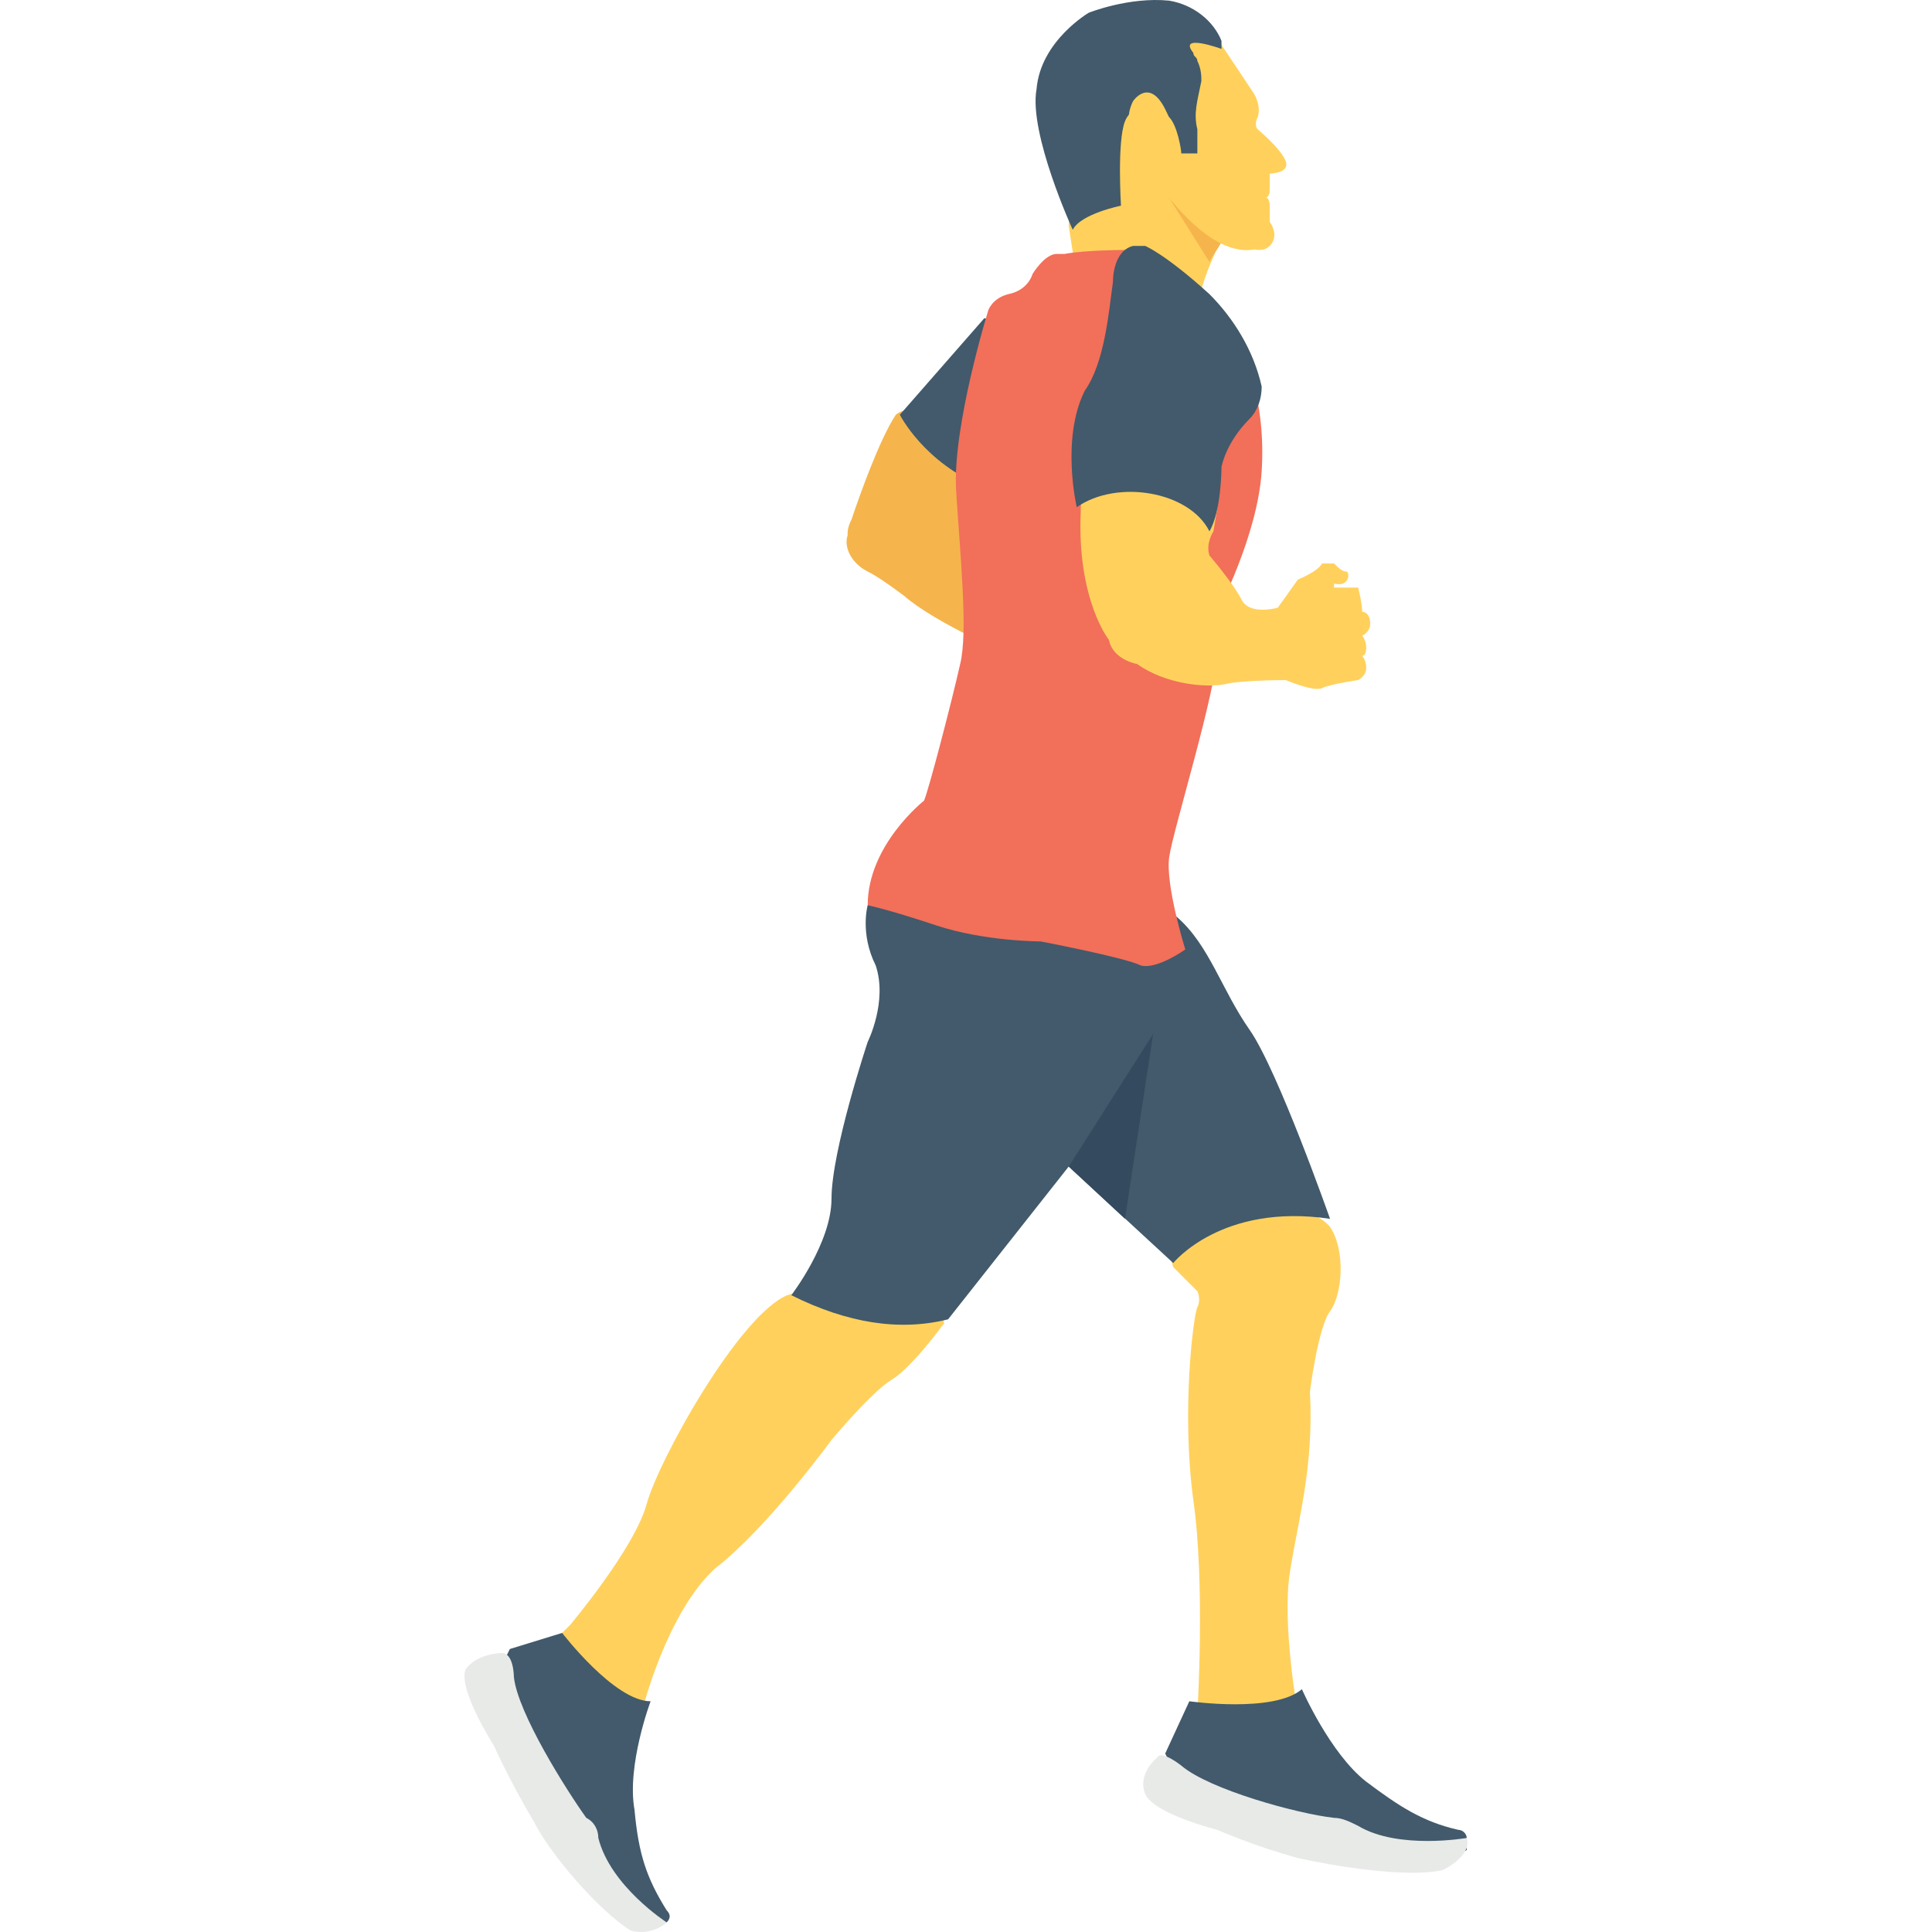 <svg xmlns="http://www.w3.org/2000/svg" xmlns:xlink="http://www.w3.org/1999/xlink" id="Capa_1" x="0px" y="0px" viewBox="0 0 512.59 512.59" style="enable-background:new 0 0 512.59 512.59;" xml:space="preserve"><path style="fill:#FFD15C;" d="M327.279,57.771c0,0-8.533,13.867-9.6,24.533c-1.067,10.667-32-8.533-32-8.533l-2.133-13.867 c0,0,1.067-42.667,2.133-42.667c1.067-1.067,13.867-3.2,13.867-3.2L327.279,57.771L327.279,57.771z"></path><path style="fill:#F5B54C;" d="M324.079,64.171c-1.067,2.133-2.133,3.2-3.2,5.333l-18.133-28.8L324.079,64.171z"></path><g>	<path style="fill:#FFD15C;" d="M299.546,26.838c0,0,14.933,36.267,34.133,39.467c1.067,0,2.133,0,3.2-1.067s2.133-3.2,0-6.4v-4.267  c0,0,0-2.133-1.067-2.133c0,0,1.067,0,1.067-2.133c0-1.067,0-4.267,0-4.267s5.333,0,4.267-3.2c-1.067-3.2-7.467-8.533-7.467-8.533  s-1.067-1.067,0-3.2c1.067-3.2-1.067-6.4-1.067-6.4l-10.667-16l-17.067-6.4C304.879,3.371,287.813,19.371,299.546,26.838z"></path>	<path style="fill:#FFD15C;" d="M296.346,31.105c0,0,21.333,42.667,39.467,34.133l-34.133-44.8L296.346,31.105z"></path></g><path style="fill:#425A6B;" d="M317.679,34.305v6.4h-4.267c0-1.067-1.067-7.467-3.2-9.6c-3.2-2.133-9.6-4.267-11.733,1.067 s-1.067,22.4-1.067,22.4s-10.667,2.133-12.8,6.4c0,0-11.733-25.6-9.6-37.333c1.067-12.8,13.867-20.267,13.867-20.267 s10.667-4.267,21.333-3.2c6.4,1.067,11.733,5.333,13.867,10.667c0,1.067,0,2.133,0,2.133s-11.733-4.267-7.467,1.067 c0,1.067,1.067,1.067,1.067,2.133c1.067,2.133,1.067,4.267,1.067,5.333C317.679,26.838,316.613,30.038,317.679,34.305z"></path><g>	<path style="fill:#FFD15C;" d="M313.413,42.838c0,0,0,4.267-4.267,2.133c-4.267-2.133-12.8-9.6-8.533-18.133  c0,0,4.267-6.4,8.533,2.133S313.413,42.838,313.413,42.838z"></path>	<path style="fill:#FFD15C;" d="M248.346,339.371l2.133,11.733c0,0-8.533,11.733-13.867,14.933c-5.333,3.2-16,16-16,16  s-17.067,23.467-30.933,34.133c-12.8,11.733-19.2,37.333-19.2,37.333s-24.533-3.2-25.6-16l6.4-6.4c0,0,17.067-20.267,20.267-32  c3.2-11.733,24.533-50.133,37.333-55.467C222.746,339.371,248.346,339.371,248.346,339.371z"></path>	<path style="fill:#FFD15C;" d="M307.013,322.305l4.267,13.867l6.4,6.4c0,0,1.067,2.133,0,4.267  c-1.067,2.133-4.267,27.733-1.067,51.2c3.2,22.4,1.067,56.533,1.067,56.533s24.533,12.8,26.667,0c0,0-4.267-23.467-2.133-37.333  s6.4-27.733,5.333-48c0,0,2.133-17.067,5.333-21.333c3.2-4.267,4.267-16,0-22.4c-4.267-5.333-21.333-8.533-21.333-8.533  L307.013,322.305z"></path></g><path style="fill:#425A6B;" d="M389.146,487.638c0-1.067-1.067-2.133-2.133-2.133c-9.6-2.133-16-6.4-24.533-12.8 c-9.6-7.467-17.067-24.533-17.067-24.533c-7.467,6.4-29.867,3.2-29.867,3.2l-6.4,13.867l1.067,2.133l11.733,11.733l59.733,14.933 c1.067,0,4.267-1.067,7.467-3.2C389.146,489.771,389.146,487.638,389.146,487.638z"></path><path style="fill:#E8EAE8;" d="M389.146,487.638c0,0-18.133,3.2-28.8-3.2c-2.133-1.067-4.267-2.133-6.4-2.133 c-9.6-1.067-33.067-7.467-40.533-13.867c0,0-5.333-4.267-6.4-2.133c0,0-5.333,4.267-3.2,9.6c2.133,5.333,19.2,9.6,19.2,9.6 s9.6,4.267,21.333,7.467c9.6,2.133,28.8,5.333,38.4,3.2C387.013,494.038,390.213,490.838,389.146,487.638L389.146,487.638z"></path><path style="fill:#425A6B;" d="M176.879,510.038c1.067-1.067,1.067-2.133,0-3.2c-5.333-8.533-7.467-14.933-8.533-26.667 c-2.133-11.733,4.267-28.8,4.267-28.8c-9.6,0-23.467-18.133-23.467-18.133l-13.867,4.267l-1.067,2.133v16l32,52.267 c1.067,1.067,4.267,2.133,7.467,3.2C174.746,511.105,176.879,510.038,176.879,510.038z"></path><path style="fill:#E8EAE8;" d="M176.879,510.038c0,0-14.933-9.6-18.133-22.4c0-2.133-1.067-4.267-3.2-5.333 c-5.333-7.467-18.133-27.733-19.2-37.333c0,0,0-6.4-3.2-6.4c0,0-6.4,0-9.6,4.267c-2.133,5.333,7.467,20.267,7.467,20.267 s4.267,9.6,10.667,20.267c4.267,8.533,17.067,23.467,25.6,28.8C170.479,513.238,174.746,512.171,176.879,510.038L176.879,510.038z"></path><path style="fill:#425A6B;" d="M239.813,231.638l-9.6,8.533c0,0-2.133,7.467,2.133,16c3.2,9.6-2.133,20.267-2.133,20.267 s-9.6,28.8-9.6,41.6c0,11.733-10.667,25.6-10.667,25.6c14.933,7.467,28.8,9.6,41.6,6.4l32-40.533l27.733,25.6 c0,0,12.8-16,41.6-11.733c0,0-13.867-39.467-21.333-50.133s-10.667-22.4-19.2-29.867 C303.813,236.971,239.813,231.638,239.813,231.638z"></path><path style="fill:#F5B54C;" d="M260.079,116.438l8.533,57.6c0,0-20.267-8.533-28.8-16c-4.267-3.2-7.467-5.333-9.6-6.4 c-4.267-2.133-6.4-6.4-5.333-9.6c0-1.067,0-2.133,1.067-4.267c2.133-6.4,7.467-21.333,11.733-27.733 C244.079,104.705,260.079,116.438,260.079,116.438z"></path><path style="fill:#425A6B;" d="M261.146,84.438l-22.4,25.6c0,0,6.4,12.8,22.4,19.2l20.267-41.6L261.146,84.438z"></path><path style="fill:#F26F5A;" d="M262.213,82.305c0,0-9.6,30.933-8.533,48c1.067,17.067,3.2,37.333,1.067,45.867 c-2.133,9.6-8.533,34.133-9.6,36.267c0,0-14.933,11.733-14.933,27.733c0,0,5.333,1.067,18.133,5.333 c12.8,4.267,27.733,4.267,27.733,4.267s22.4,4.267,26.667,6.4c4.267,1.067,11.733-4.267,11.733-4.267s-5.333-17.067-4.267-24.533 c1.067-7.467,12.8-44.8,12.8-55.467v-9.6c0,0,10.667-20.267,11.733-37.333c1.067-17.067-3.2-35.2-16-45.867 c-11.733-9.6-17.067-12.8-17.067-12.8h-2.133c0,0-11.733,0-17.067,1.067c-1.067,0-1.067,0-2.133,0c-3.2,0-6.4,5.333-6.4,5.333 s-1.067,4.267-6.4,5.333C263.279,79.105,262.213,82.305,262.213,82.305z"></path><path style="fill:#FFD15C;" d="M323.013,134.571l-1.067,6.4c0,0-2.133,3.2-1.067,6.4c0,0,6.4,7.467,8.533,11.733 c2.133,4.267,9.6,2.133,9.6,2.133l5.333-7.467c0,0,5.333-2.133,6.4-4.267c0,0,2.133,0,3.2,0c1.067,1.067,2.133,2.133,3.2,2.133 s1.067,4.267-3.2,3.2v1.067h6.4c0,0,1.067,4.267,1.067,6.4c0,0,2.133,0,2.133,3.2c0,2.133-2.133,3.2-2.133,3.2 s1.067,1.067,1.067,3.2c0,2.133-1.067,2.133-1.067,2.133s1.067,1.067,1.067,3.2c0,2.133-2.133,3.2-2.133,3.2s-7.467,1.067-9.6,2.133 c-2.133,1.067-9.6-2.133-9.6-2.133s-11.733,0-16,1.067c-5.333,1.067-16,0-23.467-5.333c0,0-6.4-1.067-7.467-6.4 c0,0-8.533-10.667-7.467-34.133c0,0,0,0,0-1.067c1.067-16,22.4-21.333,30.933-8.533L323.013,134.571z"></path><path style="fill:#425A6B;" d="M334.746,102.571c0,3.2-1.067,6.4-3.2,8.533c-6.4,6.4-7.467,12.8-7.467,12.8s0,11.733-3.2,17.067 c-5.333-10.667-24.533-13.867-35.2-6.4c0,0-4.267-18.133,2.133-30.933c5.333-7.467,6.4-21.333,7.467-28.8 c0-3.2,1.067-8.533,5.333-9.6c1.067,0,3.2,0,3.2,0s5.333,2.133,17.067,12.8C327.279,84.438,332.613,92.971,334.746,102.571z"></path><polygon style="fill:#344A5E;" points="305.946,274.305 298.479,323.371 283.546,309.505 "></polygon><g></g><g></g><g></g><g></g><g></g><g></g><g></g><g></g><g></g><g></g><g></g><g></g><g></g><g></g><g></g></svg>